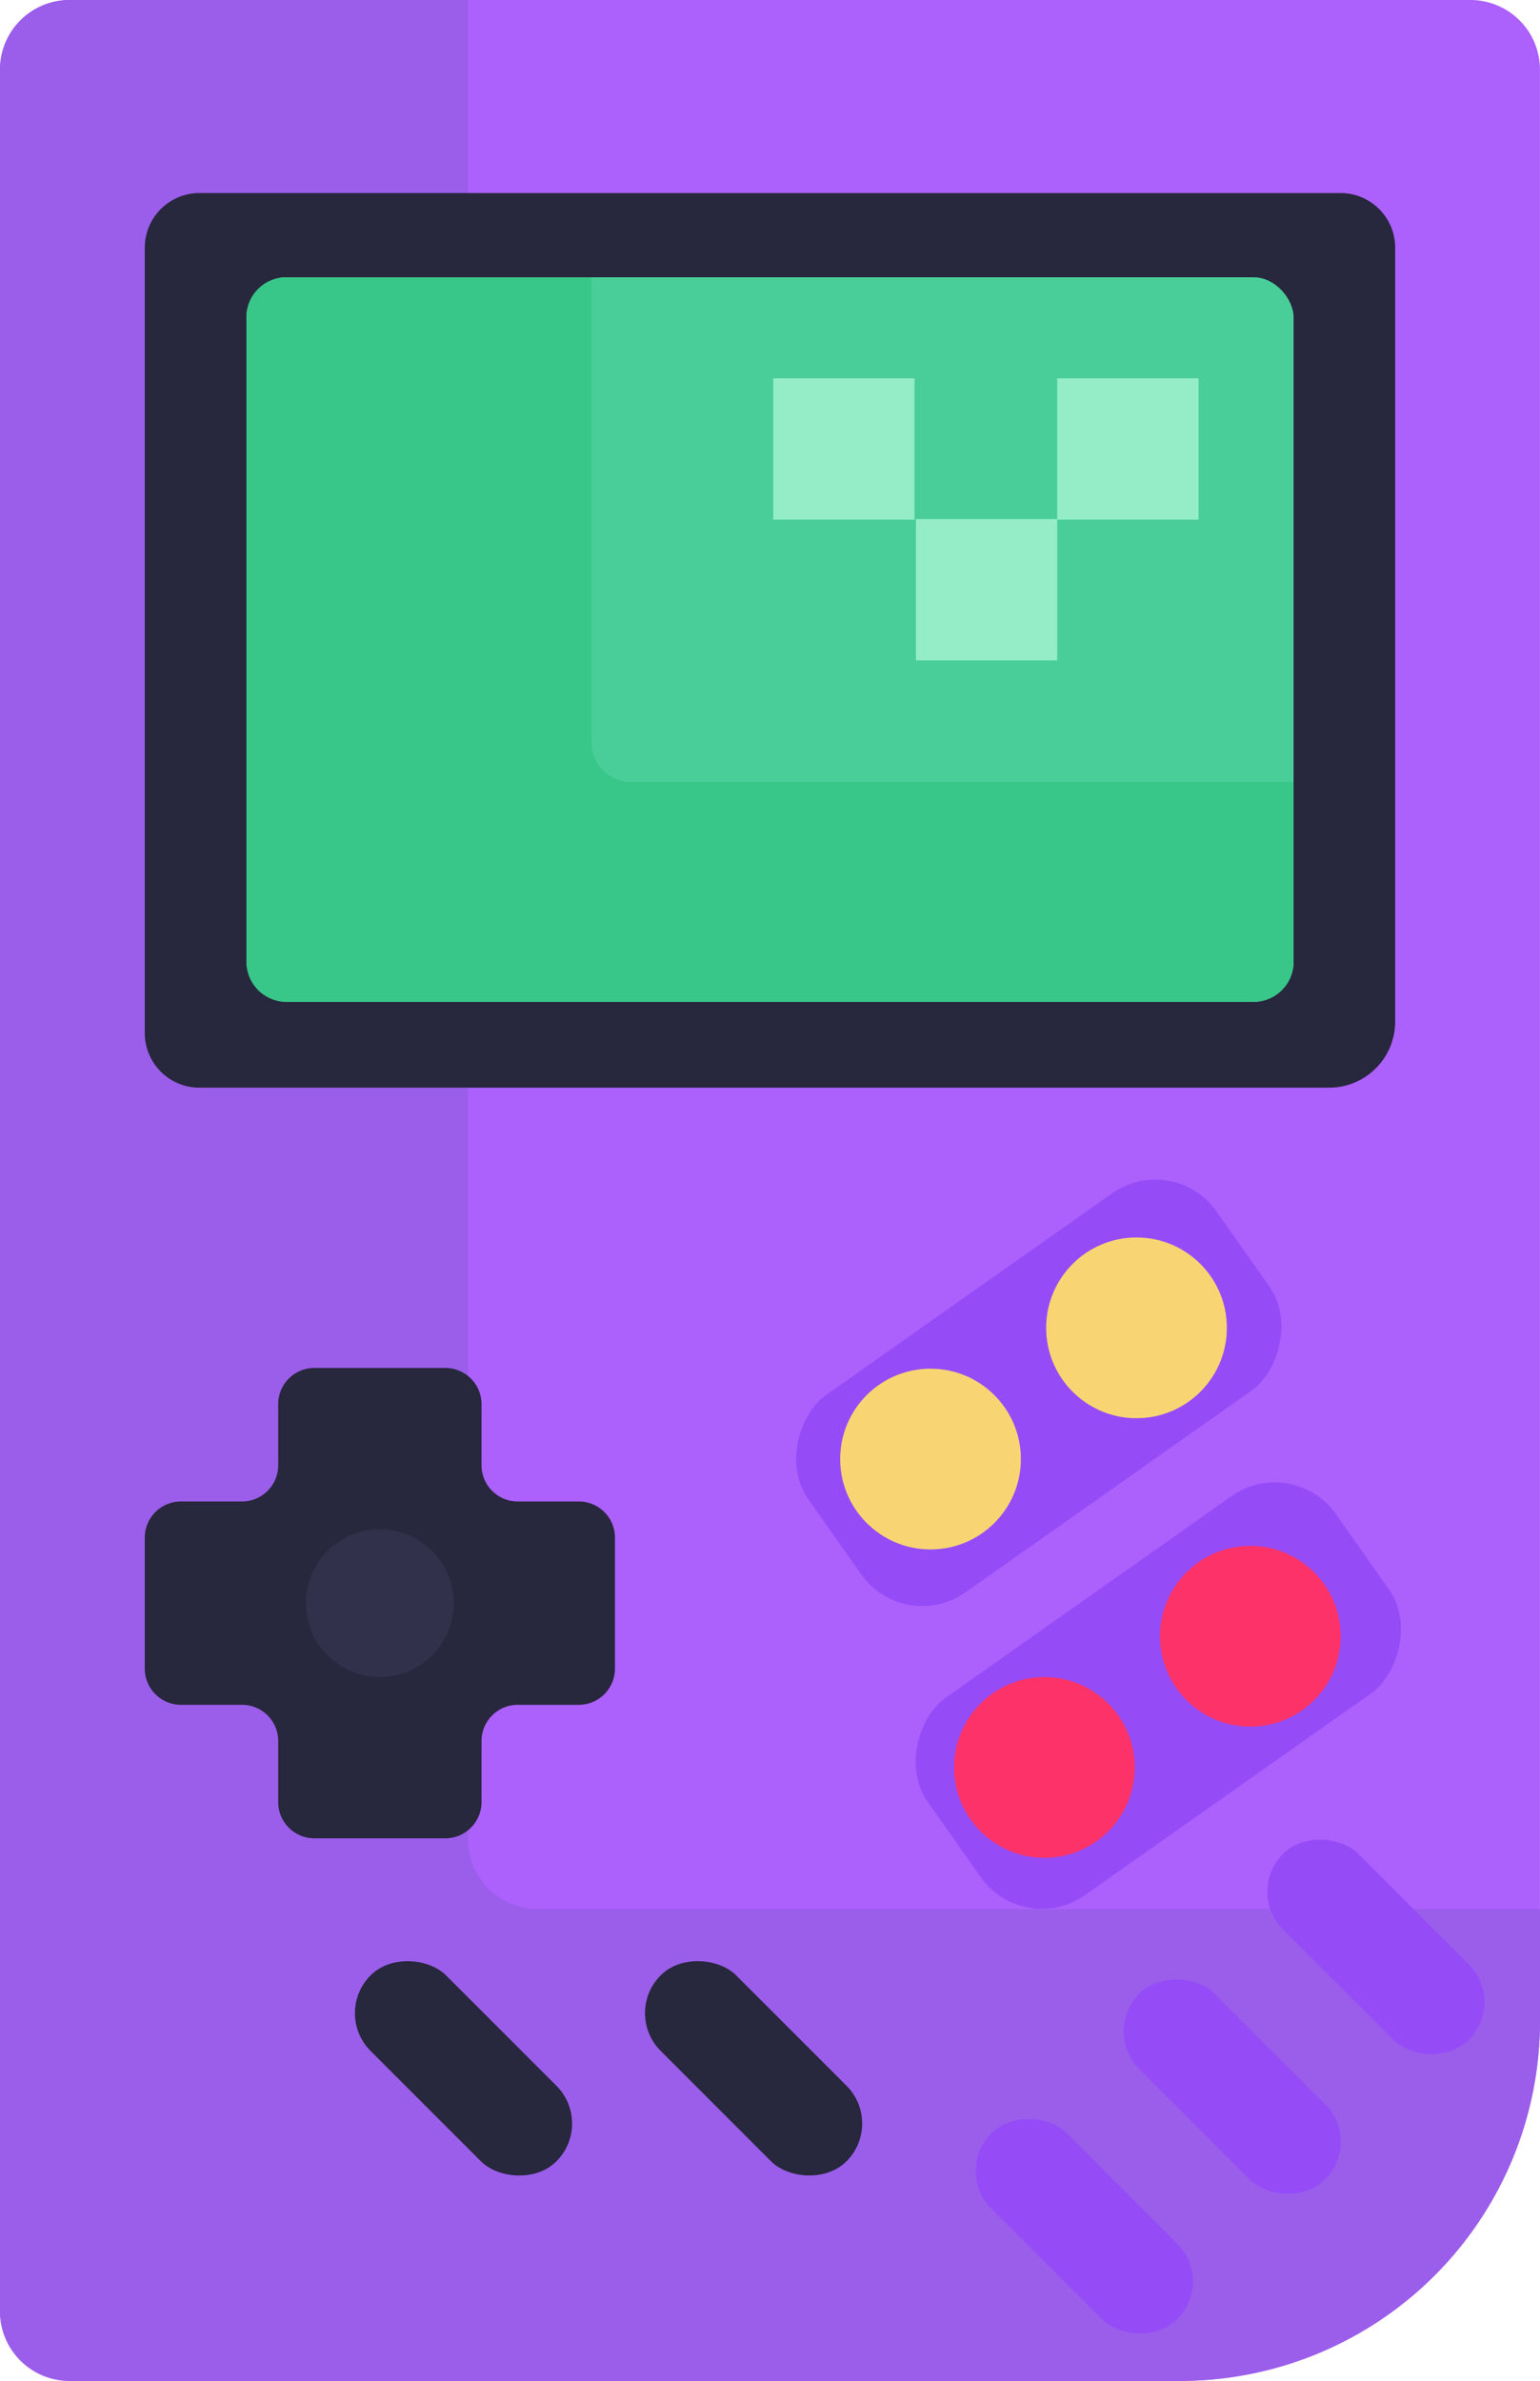 <svg xmlns="http://www.w3.org/2000/svg" viewBox="0 0 272.74 421.53"><defs><style>.cls-1{fill:#ac60fc;}.cls-2{fill:#9b5eea;}.cls-3{fill:#27273d;}.cls-4{fill:#4ace99;}.cls-5{fill:#38c689;}.cls-6{fill:#32314b;}.cls-7{fill:#954cf7;}.cls-8{fill:#fc3268;}.cls-9{fill:#f8d572;}.cls-10{fill:#94edc7;}</style></defs><title>Asset 4</title><g id="Layer_2" data-name="Layer 2"><g id="Icons"><path class="cls-1" d="M12.32,0H260.41a12.32,12.32,0,0,1,12.32,12.32V357.82A63.71,63.71,0,0,1,209,421.53H12.32A12.32,12.32,0,0,1,0,409.21V12.32A12.32,12.32,0,0,1,12.32,0Z"/><path class="cls-2" d="M272.74,338v19.87A63.72,63.72,0,0,1,209,421.53H12.32A12.33,12.33,0,0,1,0,409.2V12.33A12.33,12.33,0,0,1,12.32,0H82.91V325.63A12.32,12.32,0,0,0,95.23,338Z"/><path class="cls-3" d="M35.32,34.18H237.41a9.68,9.68,0,0,1,9.68,9.68v137a11.71,11.71,0,0,1-11.71,11.71H35.32a9.68,9.68,0,0,1-9.68-9.68V43.87A9.68,9.68,0,0,1,35.32,34.18Z"/><rect class="cls-4" x="43.64" y="49.09" width="185.46" height="128.28" rx="7.09"/><path class="cls-5" d="M229.1,138.46v31.82a7.1,7.1,0,0,1-7.09,7.1H50.73a7.09,7.09,0,0,1-7.09-7.1V56.18a7.09,7.09,0,0,1,7.09-7.09h54v82.28a7.08,7.08,0,0,0,7.09,7.09Z"/><path class="cls-3" d="M102.5,265.83H91.69a6.41,6.41,0,0,1-6.41-6.42V248.6a6.42,6.42,0,0,0-6.42-6.41H55.69a6.41,6.41,0,0,0-6.42,6.41v10.81a6.41,6.41,0,0,1-6.41,6.42H32.05a6.41,6.41,0,0,0-6.41,6.41v23.18a6.41,6.41,0,0,0,6.41,6.41H42.86a6.41,6.41,0,0,1,6.41,6.41v10.81a6.42,6.42,0,0,0,6.42,6.42H78.86a6.43,6.43,0,0,0,6.42-6.42V308.24a6.41,6.41,0,0,1,6.41-6.41H102.5a6.41,6.41,0,0,0,6.41-6.41V272.24A6.41,6.41,0,0,0,102.5,265.83Z"/><circle class="cls-6" cx="67.27" cy="283.83" r="13.09"/><rect class="cls-7" x="183.74" y="255.98" width="42.78" height="88.44" rx="13.24" transform="translate(332.32 -40.42) rotate(54.82)"/><circle class="cls-8" cx="184.97" cy="312.92" r="16"/><circle class="cls-8" cx="221.44" cy="289.69" r="16"/><rect class="cls-7" x="162.58" y="202.38" width="42.78" height="88.44" rx="13.24" transform="translate(279.54 -45.85) rotate(54.82)"/><circle class="cls-9" cx="164.8" cy="258.32" r="16"/><circle class="cls-9" cx="201.28" cy="235.09" r="16"/><rect class="cls-7" x="182.58" y="370.87" width="18.91" height="46.55" rx="9.45" transform="translate(-222.46 251.23) rotate(-45)"/><rect class="cls-3" x="72.63" y="342.92" width="18.91" height="46.55" rx="9.45" transform="translate(399.07 567.09) rotate(135)"/><rect class="cls-3" x="124" y="342.92" width="18.91" height="46.55" rx="9.45" transform="translate(486.77 530.76) rotate(135)"/><rect class="cls-7" x="208.76" y="346.15" width="18.91" height="46.55" rx="9.45" transform="translate(-197.3 262.5) rotate(-45)"/><rect class="cls-7" x="234.22" y="321.42" width="18.91" height="46.55" rx="9.45" transform="translate(-172.36 273.26) rotate(-45)"/><rect class="cls-10" x="136.94" y="66.98" width="25.02" height="25.02"/><rect class="cls-10" x="187.24" y="66.98" width="25.02" height="25.02"/><rect class="cls-10" x="162.22" y="91.9" width="25.02" height="25.02"/></g></g></svg>